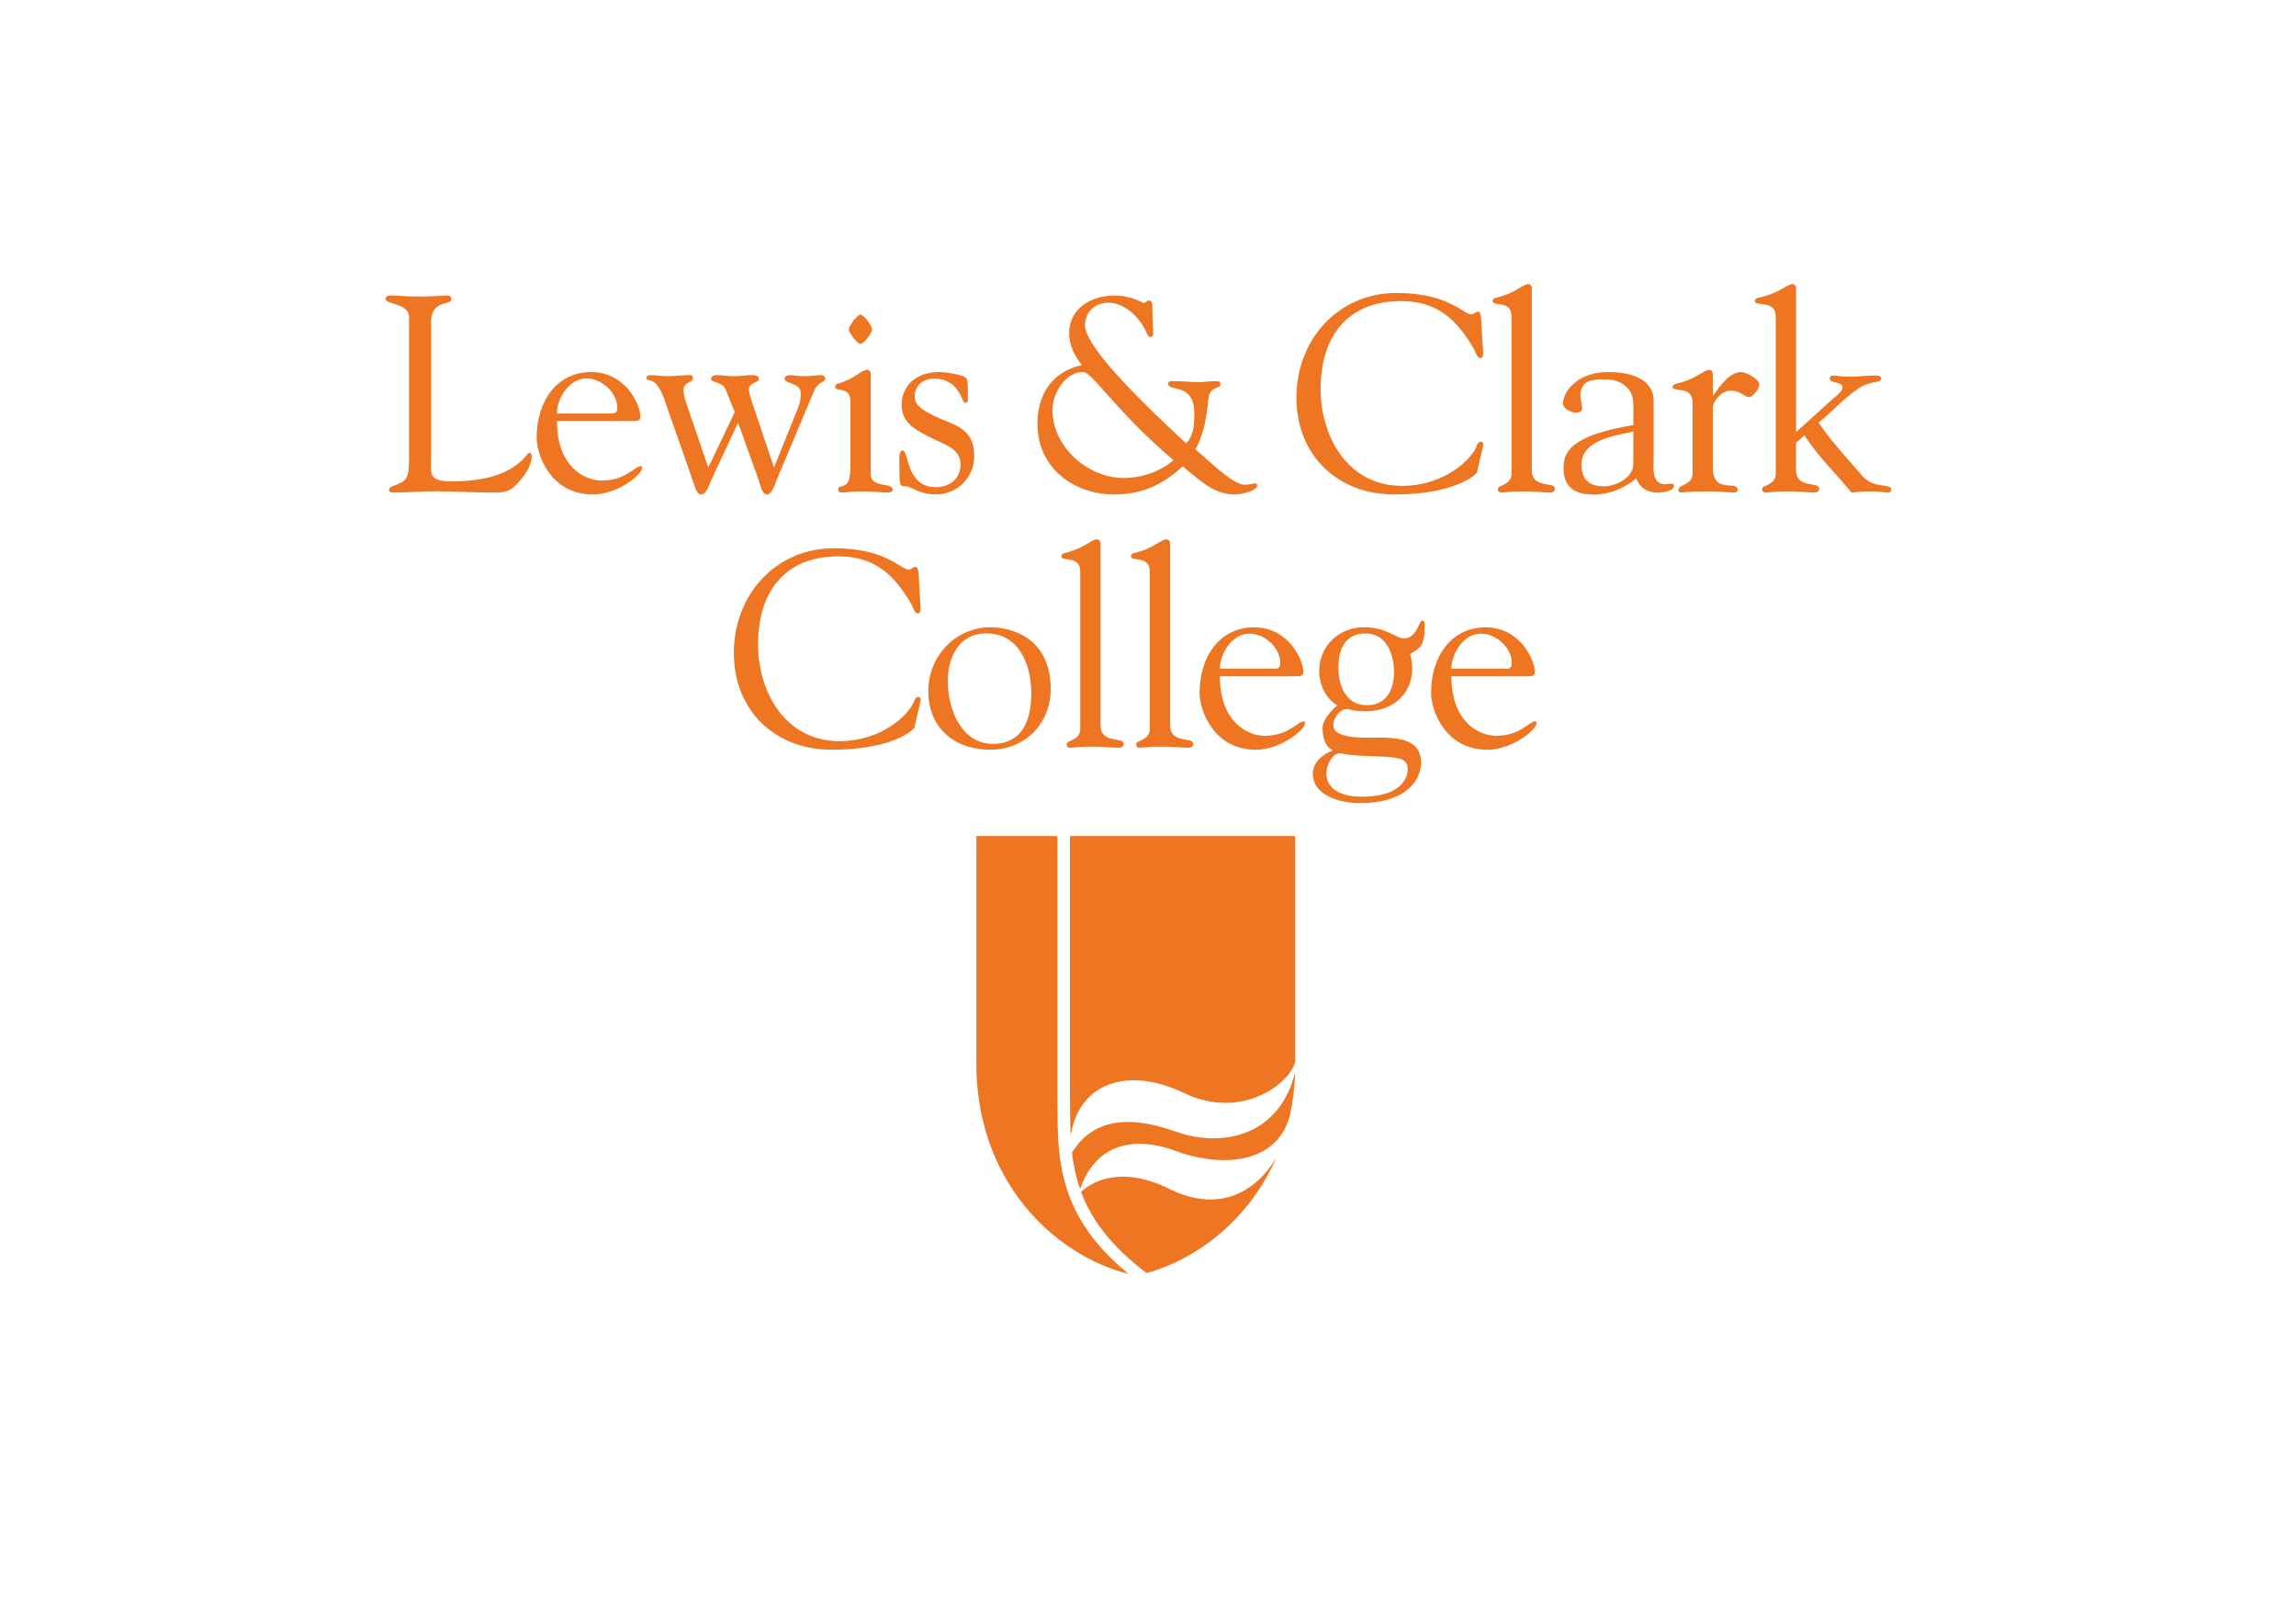 <?xml version="1.0" encoding="UTF-8"?><svg id="new_art" xmlns="http://www.w3.org/2000/svg" viewBox="0 0 480.85 335.59"><defs><style>.cls-1{fill:#ee7623;}</style></defs><g><path class="cls-1" d="M90.25,95.95c0,3.44-.47,4.84,4.43,4.84,13.46,0,15.44-6,16.2-6,.41,0,.47,.58,.47,.7,0,2.1-1.52,4.14-2.91,5.65-1.86,2.1-3.15,1.98-5.71,1.98-4.43,0-8.86-.35-13.28-.23-2.33,.06-4.78,.23-7.11,.23-.52,0-.87-.12-.87-.58,.12-.7,.7-.58,2.56-1.52,1.51-.7,1.63-2.33,1.63-5.07v-29.54c0-3.03-4.89-2.62-4.89-3.79,0-.64,.41-.76,1.17-.76,1.22,0,3.03,.23,5.88,.23,3.32,0,4.72-.23,5.59-.23,.76,0,1.11,.12,1.11,.82,0,1.34-4.25-.12-4.25,4.95v28.32Z"/><path class="cls-1" d="M116.64,88.15c0,9.61,5.83,12.47,9.38,12.47,5.01,0,6.93-3.03,8.22-3.03,.23,0,.23,.23,.23,.41,0,1.34-5.07,5.53-10.31,5.53-8.74,0-11.77-8.1-11.77-11.94,0-7.46,4.14-13.69,11.42-13.69s10.31,6.93,10.31,9.26c0,1.05-.64,.99-1.98,.99h-15.5Zm11.48-1.57c.82,0,1.16-.29,1.16-1.16,0-3.26-3.26-6.18-6.47-6.18-3.61,0-6.18,4.14-6.18,7.34h11.48Z"/><path class="cls-1" d="M162.79,100.15c-.35,.82-1.05,3.38-2.1,3.38-1.11,0-1.28-1.52-1.81-3.03l-4.31-12-5.65,12.12c-.47,.99-.93,2.91-2.16,2.91-.87,0-1.28-1.81-2.21-4.43l-5.36-15.32c-1.98-5.65-3.79-3.44-3.79-4.66,0-.41,.35-.58,.7-.58,1.4,0,2.27,.23,3.67,.23s2.85-.23,4.84-.23c.41,0,.52,.41,.52,.76,0,.76-1.98,.7-1.98,2.27,0,1.17,.35,2.21,.99,4.08l4.19,12.24,5.54-11.59-1.92-4.78c-.58-1.57-3.03-1.4-3.03-2.16,0-.58,.64-.82,1.11-.82,1.22,0,2.51,.23,3.73,.23s2.51-.23,3.73-.23c.52,0,1.46,.06,1.46,.82s-2.1,.76-2.1,2.1c0,.87,.41,2.04,1.17,4.31l4.08,12.12,5.13-12.76c.41-1.05,.47-1.98,.47-2.8,0-2.27-3.38-1.92-3.38-3.03,0-.64,.93-.76,1.22-.76,1.11,.12,2.27,.23,3.38,.23,.99,0,1.98-.23,2.97-.23,.47,0,.93,.18,.93,.7,0,.87-1.51,.64-2.33,2.62l-7.69,18.29Z"/><path class="cls-1" d="M178.11,84.18c0-3.5-3.2-1.98-3.2-3.2,0-.35,.23-.58,.52-.64,3.73-1.05,4.89-2.91,6.23-2.91,.35,0,.7,.35,.7,.93v20.92c0,2.97,4.6,1.69,4.6,3.2,0,.47-.35,.64-1.11,.64-1.22,0-3.03-.23-5.42-.23-1.86,0-3.38,.23-4.02,.23-.47,0-.82-.06-.87-.64,0-1.46,2.56,.76,2.56-4.54v-13.75Zm4.54-15.21c0,.7-1.69,3.03-2.45,3.03-.7,0-2.45-2.39-2.45-3.03s1.75-3.09,2.45-3.09c.76,0,2.45,2.39,2.45,3.09Z"/><path class="cls-1" d="M188.83,84.88c0-4.66,3.61-6.99,7.87-6.99,.99,0,5.01,.47,5.71,1.34,.35,.47,.29,2.45,.29,2.85,0,1.57,.23,2.27-.64,2.27-.58,0-1.11-5.07-6.41-5.07-2.27,0-4.08,1.34-4.08,3.73,0,1.92,1.51,3.15,7.63,5.59,3.32,1.4,4.84,3.2,4.84,6.93,0,4.37-3.55,7.98-7.87,7.98-4.08,0-5.13-1.69-6.53-1.69-1.28,0-1.28-.06-1.28-4.66,0-.99-.17-2.85,.7-2.85,1.28,0,.64,7.69,6.93,7.69,2.86,0,5.19-1.75,5.19-4.78s-2.97-4.02-5.3-5.13c-3.15-1.57-7.05-3.09-7.05-7.22Z"/><path class="cls-1" d="M241.5,70.08c0,.29-.35,.47-.58,.47-.52,0-.7-.7-.87-1.05-1.4-3.03-4.43-6.12-7.98-6.12-2.68,0-4.84,1.92-4.84,4.72,0,3.9,8.62,13.11,21.21,24.76,1.46-1.63,1.69-3.73,1.69-6.18,0-6.82-5.48-4.49-5.48-6.35,0-.64,.87-.52,1.34-.52,2.16,0,4.2,.23,5.07,.23,.76,0,1.75-.23,3.73-.23,.53,0,.82,.12,.82,.7,0,.93-2.21,.29-2.51,2.86-.41,3.67-.87,7.4-2.74,10.72,2.21,1.75,7.69,7.4,10.31,7.4,1.17,0,1.75-.29,2.16-.29s.47,.35,.47,.47c0,.99-2.91,1.86-4.84,1.86-4.37,0-7.57-3.32-10.78-5.88-4.2,3.9-8.62,5.88-14.33,5.88-8.56,0-16.08-5.65-16.08-14.74,0-6.23,3.09-11.01,9.32-12.35-1.52-1.86-2.68-4.19-2.68-6.64,0-5.3,4.72-7.92,9.44-7.92,3.73,0,5.94,1.57,6.23,1.57s.52-.52,1.05-.52c.82,0,.7,1.11,.7,1.63l.18,5.54Zm4.25,26.28c-12.47-10.66-16.9-18.47-18.99-18.47-3.67,0-6.35,4.54-6.35,7.92,0,7.75,7.4,14.27,14.92,14.27,3.73,0,7.57-1.28,10.43-3.73Z"/><path class="cls-1" d="M292.48,61.34c10.95,0,13.98,4.49,15.67,4.49,.47,0,.82-.58,1.4-.58,.64,0,.64,.93,.82,4.72,.12,3.09,.64,5.01-.35,5.01-.7,0-1.11-1.52-1.34-1.92-3.61-6.23-7.75-10.02-15.26-10.02-11.36,0-16.84,7.57-16.84,18.41,0,10.14,5.83,20.28,17.01,20.28,9.15,0,14.86-5.83,15.73-8.51,.12-.41,.46-.76,.81-.76,.29,0,.58,.35,.53,.64l-1.34,5.83c-.06,.23-4.2,4.6-17.3,4.6-11.94,0-20.51-8.22-20.51-20.28s8.68-21.91,20.97-21.91Z"/><path class="cls-1" d="M320.8,98.4c0,4.02,4.84,2.33,4.84,3.9,0,.7-.47,.82-1.34,.82-.82,0-2.62-.23-5.36-.23s-3.96,.23-4.54,.23c-.47,0-.7-.23-.7-.76,0-.87,2.86-.7,2.86-3.2v-32.92c0-3.5-3.96-1.98-3.96-3.2,0-.35,.23-.58,.52-.64,4.49-1.05,5.65-2.91,6.99-2.91,.35,0,.7,.35,.7,.93v37.99Z"/><path class="cls-1" d="M342.06,84.48c0-3.03-2.39-5.07-6-5.07-2.8,0-5.07,.29-5.07,3.5,0,.87,.35,1.75,.35,2.39s-.17,1.11-1.28,1.11c-.99,0-2.74-.87-2.74-1.92,.06-2.68,3.32-6.76,9.79-6.58,3.61,0,9.21,1.05,9.21,6v12.06c0,1.98-.52,5.42,2.51,5.42,.23,0,.76-.12,.99-.12,.29,0,.76,0,.76,.41,0,1.22-2.56,1.46-3.38,1.46-2.27,0-3.79-1.05-4.54-2.97-2.45,2.1-5.65,3.38-8.92,3.38-3.79,0-6.29-1.4-6.29-5.53,0-3.09,.99-6.76,14.62-9.03v-4.49Zm0,5.88c-3.73,.82-10.84,1.75-10.84,6.87,0,3.32,1.69,4.6,4.78,4.6,2.1,0,6.06-1.63,6.06-4.72v-6.76Z"/><path class="cls-1" d="M358.72,97.99c0,5.42,5.19,2.62,5.19,4.49,0,.52-.29,.64-.93,.64-.82,0-2.21-.23-5.48-.23-3.9,0-4.95,.23-5.36,.23-.47,0-.64-.17-.64-.52,0-1.22,2.97-.99,2.97-3.38v-15.03c0-3.5-4.2-1.98-4.2-3.2,0-.35,.47-.58,.76-.64,4.49-1.05,5.65-2.91,6.99-2.91,.35,0,.7,.35,.7,.93v4.37h.12c1.22-1.69,3.32-4.84,5.77-4.84,1.22,0,3.85,1.52,3.85,2.62,0,.87-1.4,2.62-2.1,2.62-1.11,0-1.75-1.34-3.85-1.34-2.39,0-3.79,2.68-3.79,3.44v12.76Z"/><path class="cls-1" d="M376.14,92.75v5.65c0,4.02,4.84,2.33,4.84,3.9,0,.7-.46,.82-1.34,.82-.82,0-1.98-.23-5.36-.23-2.68,0-3.85,.23-4.54,.23-.47,0-.7-.29-.7-.76,0-.87,2.86-.7,2.86-3.2v-32.92c0-3.5-4.37-1.98-4.37-3.2,0-.35,.23-.58,.52-.64,4.89-1.05,6.06-2.91,7.4-2.91,.35,0,.7,.35,.7,.93v30.06l7.4-6.7c1.28-1.11,2.33-1.86,2.33-2.68,0-1.22-2.68-.82-2.68-1.81,0-.29,.12-.64,.52-.64,.76,0,2.04,.23,3.96,.23,1.51,0,2.74-.23,4.25-.23,1.05,0,2.04-.17,2.04,.64,0,.99-2.1,.29-4.72,2.04-3.09,2.04-5.54,4.89-8.39,7.17,1.98,2.85,4.19,5.54,9.26,11.24,2.33,2.62,5.94,1.46,5.94,2.68,0,.47-.12,.7-.58,.7-.7,0-1.69-.23-4.19-.23-1.51,0-2.86,.23-3.55,.23-4.02-4.95-6.06-6.41-9.85-11.94l-1.75,1.57Z"/><path class="cls-1" d="M174.67,114.79c10.95,0,13.98,4.49,15.67,4.49,.47,0,.82-.58,1.4-.58,.64,0,.64,.93,.82,4.72,.12,3.09,.64,5.01-.35,5.01-.7,0-1.11-1.51-1.34-1.92-3.61-6.23-7.75-10.02-15.27-10.02-11.36,0-16.84,7.57-16.84,18.41,0,10.14,5.83,20.28,17.01,20.28,9.15,0,14.86-5.83,15.73-8.51,.12-.41,.47-.76,.82-.76,.29,0,.58,.35,.52,.64l-1.34,5.83c-.06,.23-4.19,4.6-17.3,4.6-11.94,0-20.51-8.22-20.51-20.28s8.68-21.91,20.98-21.91Z"/><path class="cls-1" d="M194.42,144.62c0-7.17,5.65-13.28,12.99-13.28,4.43,0,12.64,2.16,12.64,12.99,0,7.17-5.42,12.64-12.59,12.64-7.57,0-13.05-4.49-13.05-12.35Zm21.56,.58c0-6-2.5-12.58-9.44-12.58-5.71,0-8.04,5.01-8.04,9.96,0,5.71,2.68,13.17,9.5,13.17,4.89,0,7.98-3.32,7.98-10.55Z"/><path class="cls-1" d="M230.49,151.84c0,4.02,4.84,2.33,4.84,3.9,0,.7-.47,.82-1.34,.82-.82,0-2.62-.23-5.36-.23s-3.96,.23-4.54,.23c-.47,0-.7-.23-.7-.76,0-.87,2.85-.7,2.85-3.2v-32.92c0-3.5-3.96-1.98-3.96-3.2,0-.35,.23-.58,.52-.64,4.49-1.05,5.65-2.91,6.99-2.91,.35,0,.7,.35,.7,.93v37.99Z"/><path class="cls-1" d="M245.06,151.84c0,4.02,4.83,2.33,4.83,3.9,0,.7-.47,.82-1.34,.82-.82,0-2.62-.23-5.36-.23s-3.96,.23-4.54,.23c-.47,0-.7-.23-.7-.76,0-.87,2.86-.7,2.86-3.2v-32.92c0-3.5-3.96-1.98-3.96-3.2,0-.35,.23-.58,.52-.64,4.49-1.05,5.65-2.91,6.99-2.91,.35,0,.7,.35,.7,.93v37.99Z"/><path class="cls-1" d="M255.48,141.59c0,9.61,5.83,12.47,9.38,12.47,5.01,0,6.93-3.03,8.22-3.03,.23,0,.23,.23,.23,.41,0,1.34-5.07,5.54-10.31,5.54-8.74,0-11.77-8.1-11.77-11.94,0-7.46,4.14-13.69,11.42-13.69s10.31,6.93,10.31,9.26c0,1.05-.64,.99-1.98,.99h-15.5Zm11.48-1.57c.82,0,1.17-.29,1.17-1.17,0-3.26-3.26-6.18-6.47-6.18-3.61,0-6.17,4.14-6.17,7.34h11.48Z"/><path class="cls-1" d="M294,133.67c2.8,0,3.09-3.73,3.9-3.73,.52,0,.47,.58,.47,.93,0,4.49-.87,4.72-3.03,6.06,.23,.99,.41,2.04,.41,3.09,0,5.54-4.37,8.91-9.67,8.91-2.97,0-3.26-.47-4.02-.47-1.4,0-2.8,1.86-2.8,3.2,0,.47-.47,2.8,6.87,2.8,4.89,0,11.48-.58,11.48,5.19,0,3.67-3.09,8.51-12.82,8.51-3.73,0-9.85-1.4-9.85-6.18,0-2.39,2.21-4.14,4.25-4.89-1.63-.64-2.21-2.62-2.21-4.6,0-2.33,2.97-4.72,3.03-4.72v-.12c-2.39-1.46-3.73-4.31-3.73-7.17,0-5.3,4.2-9.15,9.38-9.15,4.84,0,6.7,2.33,8.33,2.33Zm-8.86,33.15c7.98,0,9.67-3.67,9.67-5.77,0-2.45-2.04-2.56-8.04-2.74-4.89-.17-5.65-.58-6.12-.58-1.81,0-2.86,2.68-2.86,4.19,0,3.9,4.14,4.89,7.34,4.89Zm.87-34.2c-4.31,0-5.71,3.38-5.71,7.17s1.63,7.87,5.94,7.87c4.08,0,5.71-3.2,5.71-6.93s-1.57-8.1-5.94-8.1Z"/><path class="cls-1" d="M303.96,141.59c0,9.61,5.83,12.47,9.38,12.47,5.01,0,6.93-3.03,8.22-3.03,.23,0,.23,.23,.23,.41,0,1.34-5.07,5.54-10.31,5.54-8.74,0-11.77-8.1-11.77-11.94,0-7.46,4.14-13.69,11.42-13.69s10.31,6.93,10.31,9.26c0,1.05-.64,.99-1.98,.99h-15.5Zm11.48-1.57c.82,0,1.17-.29,1.17-1.17,0-3.26-3.26-6.18-6.47-6.18-3.61,0-6.17,4.14-6.17,7.34h11.48Z"/></g><path class="cls-1" d="M240.12,266.55c10.47-2.86,21.49-11.11,27.2-24.21-4.05,6.92-11.75,11.86-22.37,6.61-10.58-5.23-16.7-1.17-18.54,.61,2.07,5.54,6,11.16,13.71,16.99Z"/><path class="cls-1" d="M224.23,237.93c1.47-10.61,11.26-15.05,23.8-9.05,11.92,5.7,22.06-1.89,23.24-6.59,0-.23,0-.46,0-.69v-46.54h-47.19v53.73c.04,3.08,0,6.12,.16,9.15Z"/><path class="cls-1" d="M223.31,248.56c-2.09-6.77-1.78-13.36-1.87-19.76v-53.74h-16.96v46.54c-.47,25.64,16.44,41.26,31.86,45.13-7.41-6.08-11.18-12.16-13.03-18.17Z"/><path class="cls-1" d="M246.03,236.87c-10.04-3.6-17.39-2.3-21.52,4.45,.25,2.2,.66,4.39,1.34,6.57,.11,.36,.23,.72,.36,1.08,2.03-6.15,7.81-12.58,20.39-7.86,7.45,2.76,20.41,3.68,23.53-7.48,.63-2.9,1.02-5.97,1.12-9.22-3.03,12.9-14.61,16.26-25.22,12.46Z"/></svg>